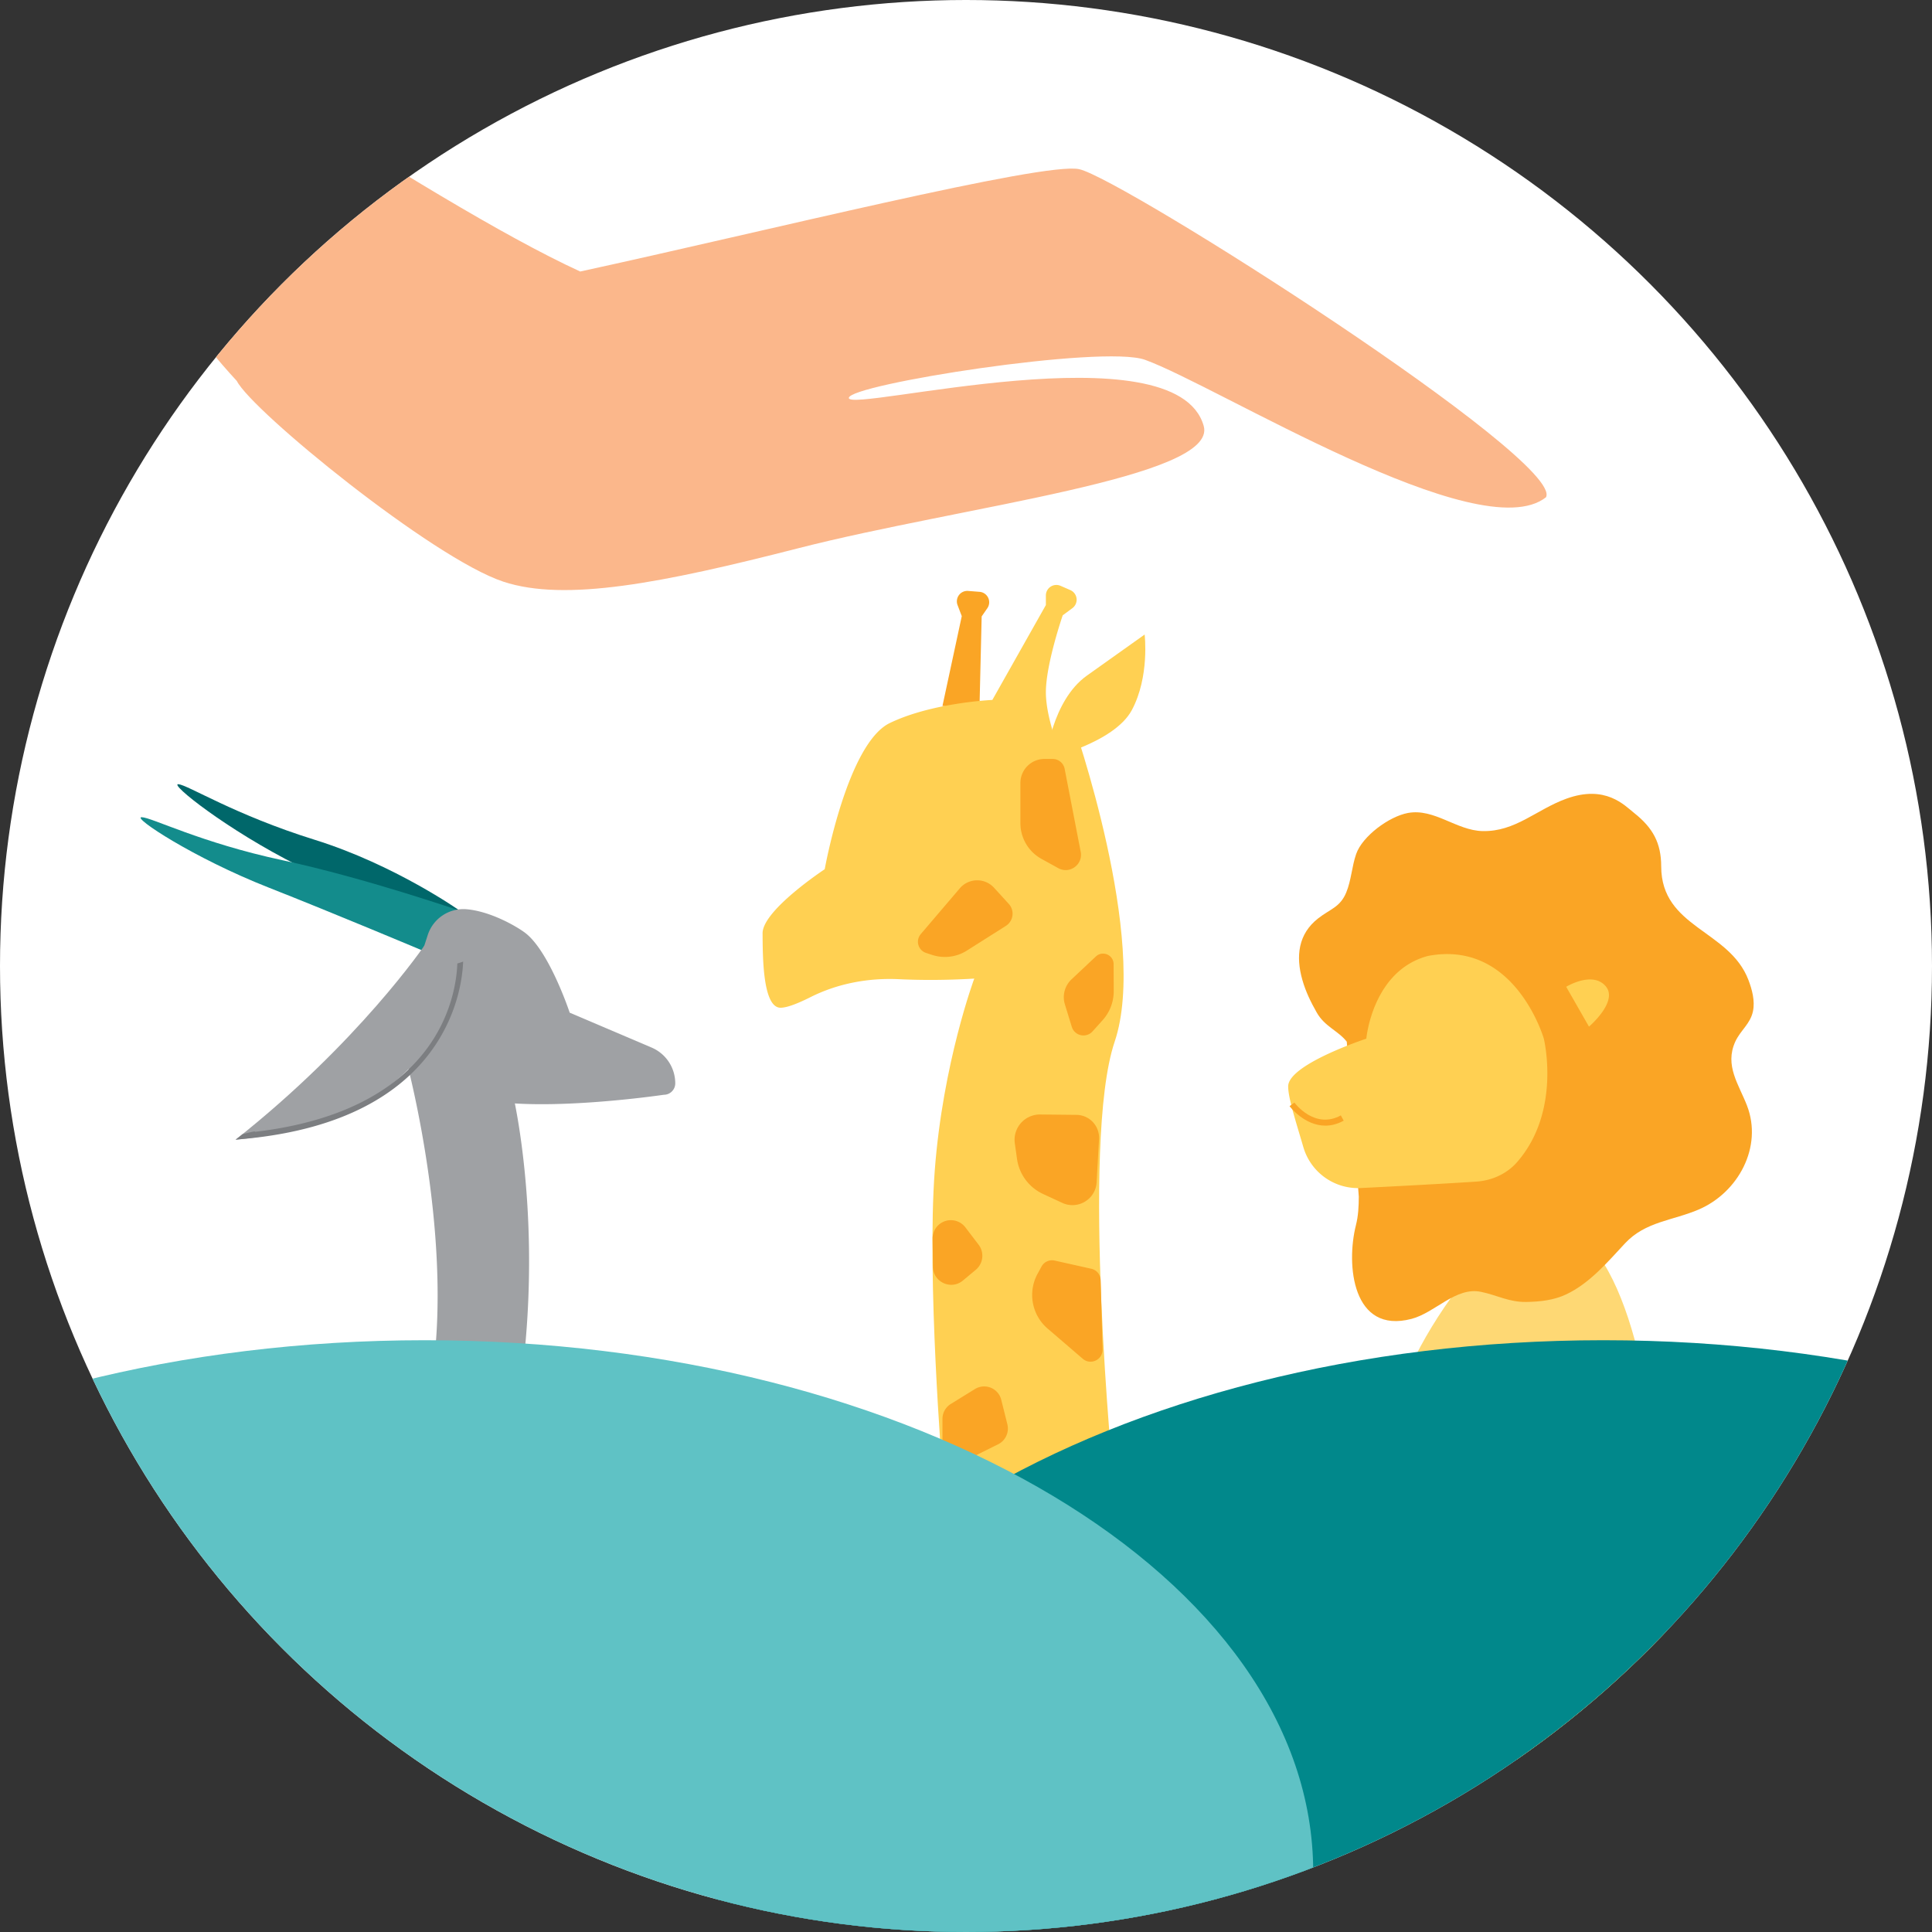 <svg viewBox="0 0 200 200" xmlns="http://www.w3.org/2000/svg" fill-rule="evenodd" clip-rule="evenodd" stroke-linejoin="round" stroke-miterlimit="2"><rect x="0" y="0" width="200" height="200" fill="#333333" stroke="none"/><circle cx="100" cy="100" r="100" fill="#fff"/><clipPath id="ProtectWildlife_c"><circle cx="100" cy="100" r="100"/></clipPath><g clip-path="url('#ProtectWildlife_c')"><g fill-rule="nonzero"><path d="m97.563 73.081 1.999-9.298-.435-1.142a1.083 1.083 0 0 1 1.097-1.468l1.175.093a1.083 1.083 0 0 1 .81 1.695l-.587.85-.232 9.705-3.827-.435z" fill="#faa525"/><path d="M110.013 78.566s-1.744-3.983-1.744-6.902c0-2.923 1.744-7.967 1.744-7.967l1-.742a1.086 1.086 0 0 0-.212-1.868l-1.009-.441a1.087 1.087 0 0 0-1.523.996v.992l-5.541 9.824s-6.216.268-10.615 2.391c-4.403 2.123-6.739 15.133-6.739 15.133s-6.447 4.25-6.432 6.638c.015 2.389.007 7.7 1.865 7.7.697 0 1.88-.486 3.085-1.092 2.837-1.427 6.016-2.012 9.186-1.861 3.776.179 9.456.11 16.404-1.03 3.099-.506 3.037-6.372 3.037-6.372l-2.506-15.399z" fill="#ffd052"/><path d="M108.269 78.566s.598-6.035 4.248-8.629l5.975-4.249s.53 4.371-1.329 7.828c-1.858 3.456-8.894 5.05-8.894 5.05z" fill="#ffd052"/><path d="M111.061 74.779s7.896 22.505 4.328 33.06c-3.565 10.553-.097 45.62-.097 45.62l-17.729-1.083s-1.637-20.046-.798-31.196c.839-11.151 4.089-19.876 4.089-19.876l8.548-24.327 1.659-2.198z" fill="#ffd052"/><path d="m112.089 140.661-3.644-3.13a4.584 4.584 0 0 1-1.034-5.672l.41-.752a1.24 1.24 0 0 1 1.358-.614l3.794.85c.553.123.953.607.966 1.175l.196 7.171c.028 1.075-1.229 1.673-2.046.972zm-2.121-16.139-1.998-.925a4.73 4.73 0 0 1-2.691-3.637l-.226-1.607a2.621 2.621 0 0 1 2.622-2.981l3.758.039a2.37 2.37 0 0 1 2.34 2.504l-.251 4.473c-.099 1.766-1.949 2.876-3.554 2.134zm-10.29 8.039 1.335-1.112c.775-.65.906-1.794.291-2.599l-1.366-1.792a1.89 1.89 0 0 0-3.394 1.168l.034 2.906c.019 1.592 1.878 2.45 3.1 1.429zm13.764-33.545-2.517 2.364a2.537 2.537 0 0 0-.688 2.594l.714 2.321a1.264 1.264 0 0 0 2.149.475l1.05-1.17a4.464 4.464 0 0 0 1.142-2.998l-.011-2.794c-.002-.954-1.142-1.444-1.839-.792zm-15.016 46.322 2.499-1.543a1.82 1.82 0 0 1 2.723 1.106l.633 2.538a1.82 1.82 0 0 1-.955 2.073l-3.134 1.558a1.82 1.82 0 0 1-2.629-1.629v-2.555c0-.63.325-1.217.863-1.548zm1.661-46.931 4.037-2.557a1.5 1.5 0 0 0 .307-2.276l-1.525-1.672a2.364 2.364 0 0 0-3.547.056l-4.041 4.739a1.218 1.218 0 0 0 .546 1.949l.637.208a4.249 4.249 0 0 0 3.586-.447zm9.464-8.537-1.736-.959a4.223 4.223 0 0 1-2.183-3.698v-4.158a2.49 2.49 0 0 1 2.49-2.489h.85c.603 0 1.125.428 1.239 1.022l1.663 8.593c.256 1.319-1.145 2.339-2.323 1.689z" fill="#faa525"/></g><g fill-rule="nonzero"><path d="M157.482 126.279c17.999-3.732 14.862 55.871 14.862 55.871H143.87s-.408-10.377-1.449-23.534c-.882-11.159 5.377-23.761 15.061-32.337z" fill="#fed874"/><path d="M139.418 107.834c-.909-1.153-2.279-1.548-3.115-3.026-.614-1.082-1.134-2.149-1.48-3.356-.709-2.48-.424-4.784 1.636-6.386 1.262-.982 2.263-1.147 2.896-2.661.53-1.27.585-2.712 1.036-4.002.64-1.839 3.404-3.89 5.369-4.247 2.725-.495 5.015 1.816 7.71 1.877 3.402.077 5.555-2.217 8.666-3.349 4.068-1.479 6.025.679 7.038 1.482 1.93 1.533 2.788 3.09 2.793 5.52.006 6.378 7.047 6.551 9.031 11.763.375.987.691 2.153.47 3.229-.271 1.315-1.302 1.988-1.833 3.154-1.124 2.472.37 4.43 1.212 6.613 1.654 4.279-.9 8.998-4.987 10.759-2.686 1.159-5.525 1.234-7.639 3.507-1.785 1.915-3.661 4.14-6.098 5.286-1.294.608-2.718.757-4.127.78-1.798.026-3.001-.7-4.684-1.047-2.619-.542-4.723 2.153-7.198 2.801-6.11 1.598-6.788-5.59-5.749-9.698.247-.983.291-1.908.298-2.957l-1.245-16.042z" fill="#faa525"/><path d="M141.442 107.523s-8.072 2.648-8.09 4.932c-.01 1.193.796 3.635 1.569 6.29a5.894 5.894 0 0 0 6.001 4.238s7.358-.363 11.9-.663c1.613-.106 3.157-.797 4.222-2.013 4.619-5.279 2.773-12.784 2.773-12.784s-2.957-10.278-11.989-8.565c-5.763 1.521-6.386 8.565-6.386 8.565zm20.69-5.37s2.689-1.656 4.072-.08c1.382 1.576-1.713 4.204-1.713 4.204l-2.359-4.124z" fill="#ffd052"/><path d="M137.2 116.526c-2.182 0-3.686-1.991-3.706-2.018l.502-.369c.085.115 2.121 2.796 4.805 1.328l.299.544c-.672.369-1.311.515-1.9.515z" fill="#faa525"/></g><g fill-rule="nonzero"><path d="M47.602 94.278s-6.729-4.759-15.026-7.344c-8.3-2.586-13.099-5.664-14.106-5.754-1.008-.094 4.98 4.7 12.437 8.446 6.453 3.244 15.284 7.947 15.284 7.947l1.411-3.295z" fill="#00676a"/><path d="M53.106 113.33s2.754 11.463 1.178 26.854a32.21 32.21 0 0 0 1.647 13.913c1.613 4.608.616 6.381.616 6.381H36.211s5.757-6.276 7.79-14.367c3.798-15.115-1.923-36.261-1.923-36.261l11.028 3.48z" fill="#9fa1a4"/><path d="M47.602 94.278s-9.874-3.409-18.373-5.23c-8.499-1.821-13.557-4.451-14.569-4.451-1.011 0 5.388 4.23 13.152 7.284 6.721 2.644 15.942 6.526 15.942 6.526l3.848-4.129z" fill="#138c8c"/><path d="M44.277 96.801a3.88 3.88 0 0 1 4.028-2.676c2.47.215 5.111 1.742 6.016 2.411 2.53 1.871 4.654 8.296 4.654 8.296l8.477 3.61a4.029 4.029 0 0 1 2.45 3.707c0 .652-.529 1.181-1.181 1.181 0 0-14.814 2.198-20.472 0-5.656-2.197-7.891-4.452-7.891-4.452l3.919-12.077z" fill="#9fa1a4"/><path d="M47.643 98.963s.016 16.791-23.254 19.017c12.748-10.082 19.557-20.112 19.557-20.112l3.697 1.095z" fill="#9fa1a4"/><path d="M26.386 117.168c19.151-2.242 20.847-14.249 20.957-17.431a6.46 6.46 0 0 0 .601-.193c-.11 3.006-1.779 16.353-22.531 18.338l-1.024.098.722-.571c.596-.15 1.436-.372 1.275-.241z" fill="#7c7e81"/></g><path d="M74 193.775c0 30.396 41.176 55.037 91.97 55.037s91.972-24.641 91.972-55.037-41.178-55.036-91.972-55.036S74 163.379 74 193.775z" fill="#01888b" fill-rule="nonzero"/><path d="M-48 193.775c0 30.396 41.176 55.037 91.97 55.037s91.972-24.641 91.972-55.037-41.178-55.036-91.972-55.036S-48 163.379-48 193.775z" fill="#5fc2c5" fill-rule="nonzero"/><path d="M160.042 51.475c-6.884 5.451-34.062-11.55-41.515-14.229-4.399-1.581-30.675 2.559-30.656 3.952.021 1.558 33.889-7.291 36.738 2.903 1.489 5.327-25.019 8.31-41.958 12.65-14.104 3.613-24.149 5.581-30.553 3.461-7.311-2.421-26.008-17.662-27.584-20.777C7.838 21.391 23.016 19.726 28.183 9.48c12.107 7.653 23.826 14.927 31.88 18.627 18.986-4.126 47.984-11.375 51.646-10.596 4.41.937 50.276 30.139 48.333 33.964z" fill="#fbb78b"/></g></svg>